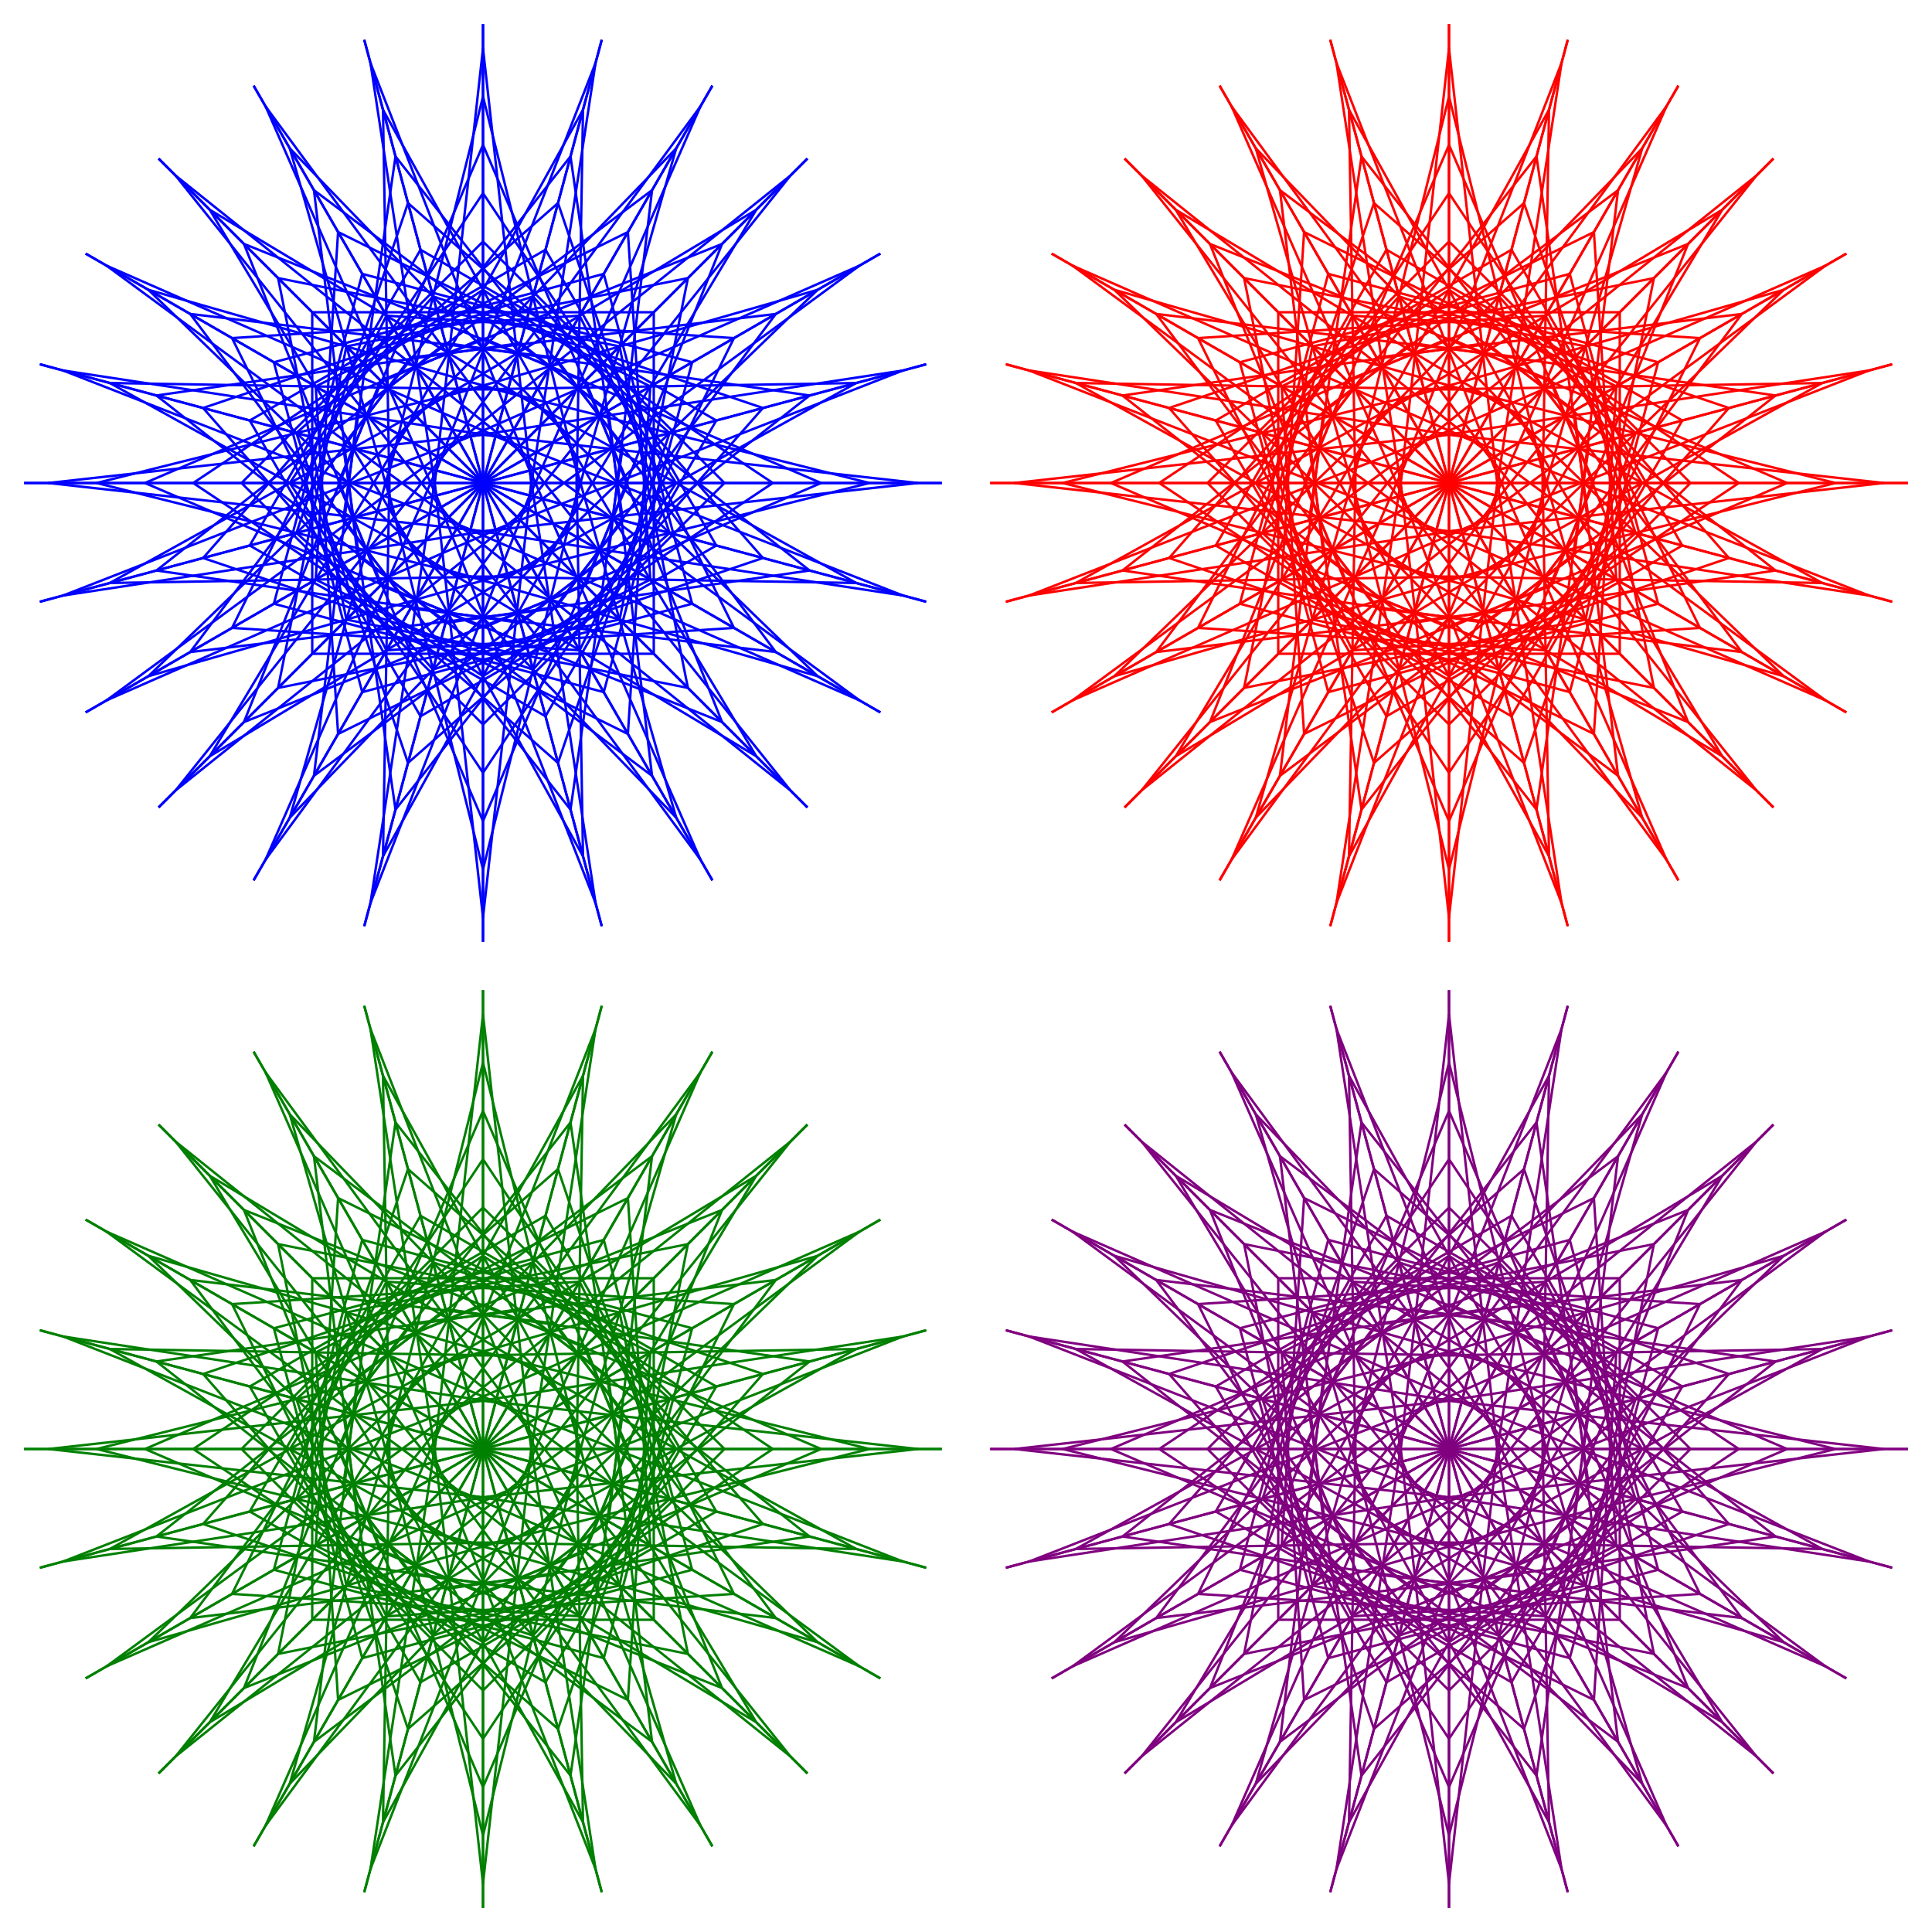 <svg width="100%" height="100%" viewBox="0 0 400 400"
    xmlns="http://www.w3.org/2000/svg"
    xmlns:xlink="http://www.w3.org/1999/xlink">
    
  <desc>
    String Art Animated
    
    CSS animations are argued to be less CPU intensive than SMIL animations, but
    implementation is also an issue. This clip art is buttery smooth when the clipPath
    does not clip anything, but change the radius of the clipPath to 90 or less and
    Chrome and Safari browsers have very jerky animation. Firefox provides a smooth animation.
    
    Jay Nick
    STEAMcoded.org
  </desc>

  <style type="text/css"><![CDATA[
    @keyframes cw {from {transform:rotate(0deg)} to {transform:rotate(360deg)} }
    @keyframes ccw {from {transform:rotate(0deg)} to {transform:rotate(-360deg)} }
    .animate1 {animation:cw 5s linear infinite;transform-origin:100px 100px;}
    .animate2 {animation:ccw 5s linear infinite;transform-origin:300px 100px;}
    .animate3 {animation:ccw 5s linear infinite;transform-origin:100px 300px;}
    .animate4 {animation:cw 5s linear infinite;transform-origin:300px 300px;}
  ]]>
  </style>
  
  <defs>
    <clipPath id="cp1">
      <circle cx="100" cy="100" r="100" />
    </clipPath>
  </defs>
  
  <g style="stroke:blue;" class="animate1">
    <g id="stringart" style="stroke-width:0.5;clip-path:url(#cp1);">
      <g id="star">
        <g id="s90">
          <path d="M5,100L100,100" />
          <path d="M10,100L100,90" />
          <path d="M20,100L100,80" />
          <path d="M30,100L100,70" />
          <path d="M40,100L100,60" />
          <path d="M50,100L100,50" />
          <path d="M60,100L100,40" />
          <path d="M70,100L100,30" />
          <path d="M80,100L100,20" />
          <path d="M90,100L100,10" />
          <path d="M100,100L100,5" />
        </g> 
        <use xlink:href="#s90" transform="rotate(90,100,100)" />
        <use xlink:href="#s90" transform="rotate(180,100,100)" />
        <use xlink:href="#s90" transform="rotate(270,100,100)" />
      </g>
      <use xlink:href="#star" transform="rotate(15,100,100)" />
      <use xlink:href="#star" transform="rotate(30,100,100)" />
      <use xlink:href="#star" transform="rotate(45,100,100)" />
      <use xlink:href="#star" transform="rotate(60,100,100)" />
      <use xlink:href="#star" transform="rotate(75,100,100)" />
    </g> 
  </g> 
  <use x="200" xlink:href="#stringart" style="stroke:red;" class="animate2" />
  <use y="200" xlink:href="#stringart" style="stroke:green;" class="animate3" />
  <use x="200" y="200" xlink:href="#stringart" style="stroke:purple;" class="animate4" />

</svg>